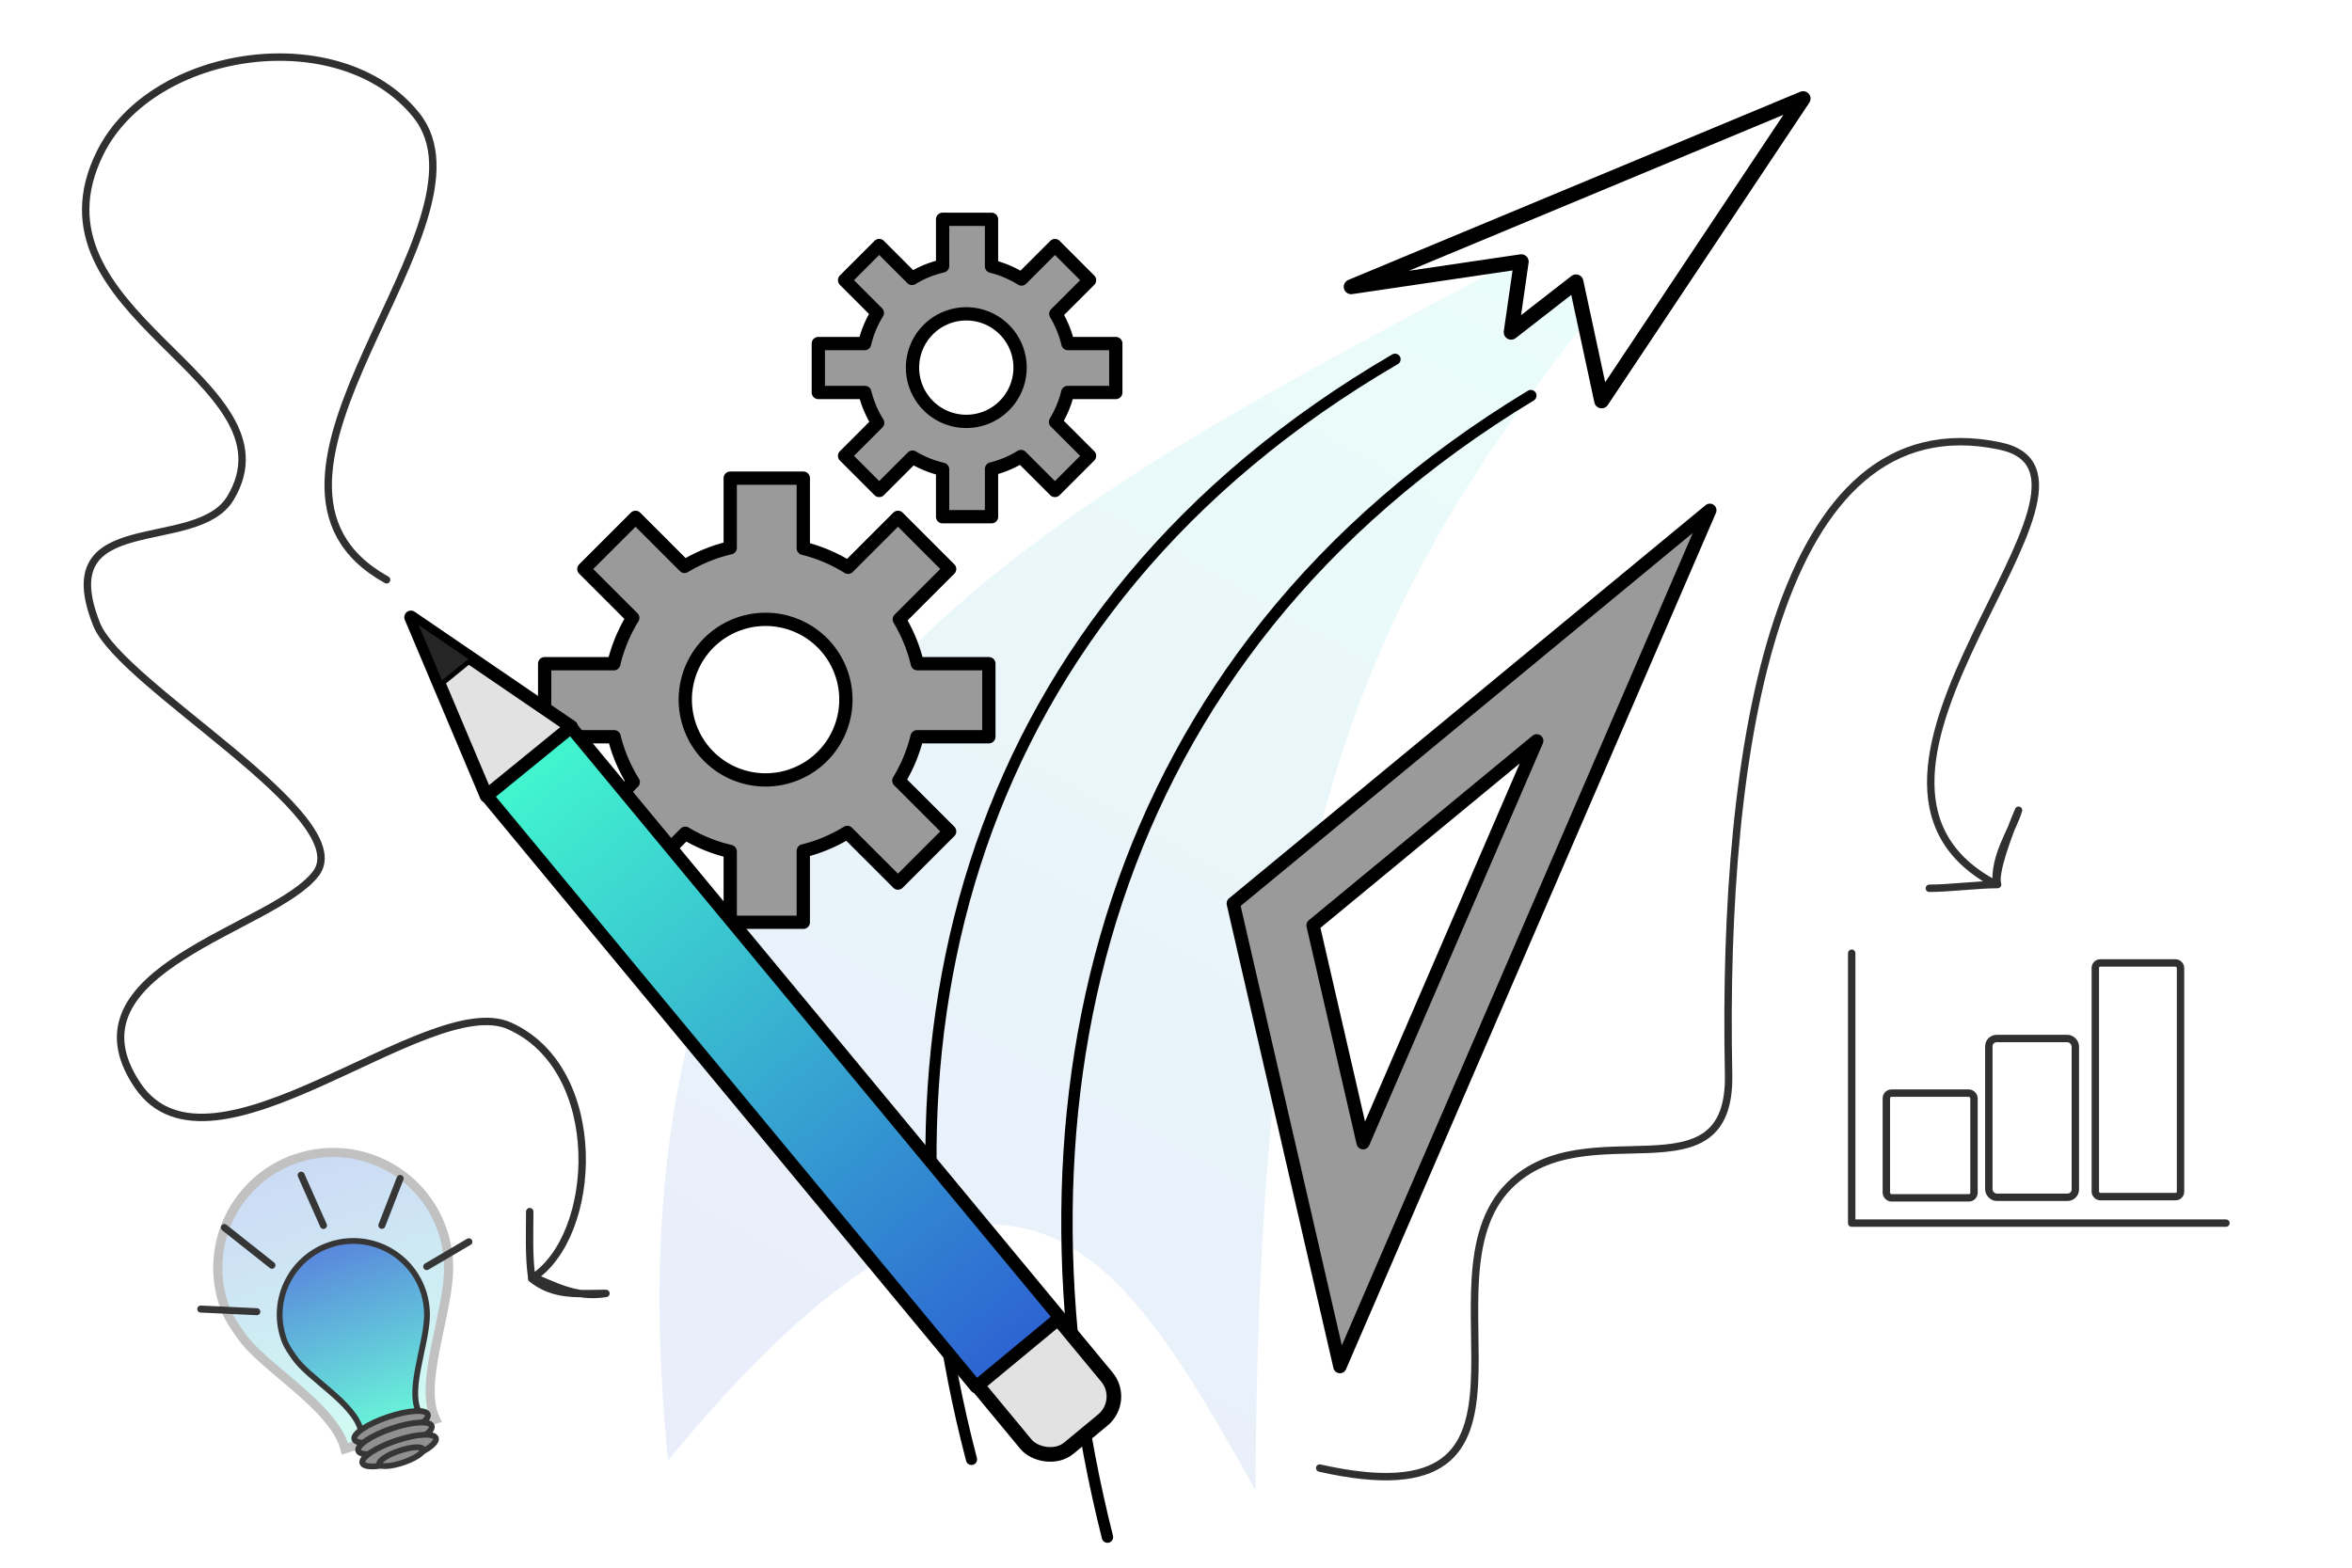 <svg xmlns="http://www.w3.org/2000/svg" xmlns:xlink="http://www.w3.org/1999/xlink" width="1200" height="800" viewBox="0 0 317.5 211.667" xmlns:v="https://vecta.io/nano"><style><![CDATA[@media(prefers-color-scheme: light){path1841{stroke:#ffffff}path1845{stroke:#ffffff}}.B{stroke:#000}.C{stroke-linejoin:round}.D{opacity:.809}.E{stroke-linecap:round}.F{fill-opacity:.788}.G{color-interpolation-filters:sRGB}.H{font-family:Poppins}.I{stroke-width:1.793}]]></style><defs><filter id="A" x="-.085" y="-.068" width="1.17" height="1.136" class="G"><feGaussianBlur stdDeviation="5.204"/></filter><linearGradient id="B" gradientUnits="userSpaceOnUse"><stop offset="0" stop-color="#41f2cf"/><stop offset="1" stop-color="#2d66d2"/></linearGradient><linearGradient xlink:href="#B" id="C" x1="180.689" y1="188.545" x2="179.5" y2="53.887"/><linearGradient id="D" x1="-46.838" y1="93.23" x2="-46.986" y2="195.598" gradientUnits="userSpaceOnUse"><stop offset="0" stop-color="#41f6cf"/><stop offset="1" stop-color="#2d64d2"/></linearGradient><linearGradient id="E" x1="122.308" y1="192.393" x2="213.221" y2="33.07" gradientUnits="userSpaceOnUse"><stop offset="0" stop-color="#2d64d2"/><stop offset="1" stop-color="#41f6cf"/></linearGradient><filter id="F" x="-.388" y="-.307" width="1.776" height="1.615" class="G"><feGaussianBlur stdDeviation="16.191"/></filter><linearGradient xlink:href="#B" id="G" x1="180.689" y1="188.545" x2="179.5" y2="53.887"/><path id="H" d="M179.173 53.123c-29.13 0-52.745 23.615-52.745 52.745-.273 5.914 2.475 14.168 2.831 15.395l-.035-.12c4.465 17.22 29.928 44.442 28.489 64.811l43.51.437c-2.132-17.183 19.263-41.708 26.95-61.002 2.474-6.211 3.745-12.835 3.745-19.521 0-29.13-23.615-52.745-52.745-52.745z"/></defs><path d="M90.186 197.179C78.508 82.65 156.887 64.204 236.215 17.528c-49.096 55.07-66.212 82.391-66.742 183.665-18.026-32.072-33.637-59.434-79.287-4.015z" opacity=".324" fill="url(#E)" filter="url(#A)"/><g fill="none" class="B C E"><path d="M131.142 197.045c-14.797-56.663-.815-114.711 57.177-148.537" stroke-width="1.508"/><path d="M149.497 207.542c-14.791-58.796-.814-119.03 57.152-154.129" stroke-width="1.535"/></g><path d="M98.575 64.56v9.4a21.05 21.05 0 0 0-6.165 2.514l-6.619-6.619-6.973 6.973 6.598 6.598a21.04 21.04 0 0 0-2.557 6.185h-9.335v9.862h9.375a21.08 21.08 0 0 0 2.581 6.121l-6.662 6.662 6.973 6.973 6.72-6.72a21.05 21.05 0 0 0 6.064 2.456v9.559h9.862v-9.637a21.05 21.05 0 0 0 5.947-2.494l6.836 6.836 6.973-6.973-6.857-6.857a21.07 21.07 0 0 0 2.458-5.926h9.694v-9.862h-9.654a21.05 21.05 0 0 0-2.437-5.988l6.796-6.796-6.973-6.973-6.737 6.737a21.06 21.06 0 0 0-6.046-2.56V64.56zm4.772 19.063a10.84 10.84 0 1 1 0 21.68 10.84 10.84 0 1 1 0-21.68zm23.897-54.012v6.295a14.1 14.1 0 0 0-4.129 1.683l-4.432-4.432-4.67 4.67 4.418 4.418a14.1 14.1 0 0 0-1.712 4.142h-6.251v6.604h6.278a14.1 14.1 0 0 0 1.729 4.099l-4.461 4.461 4.67 4.67 4.5-4.5a14.1 14.1 0 0 0 4.06 1.645v6.401h6.604v-6.453a14.1 14.1 0 0 0 3.982-1.67l4.578 4.578 4.67-4.67-4.591-4.591a14.1 14.1 0 0 0 1.646-3.968h6.491v-6.604h-6.465a14.1 14.1 0 0 0-1.632-4.009l4.55-4.55-4.67-4.67-4.511 4.511a14.1 14.1 0 0 0-4.049-1.714v-6.343zm3.195 12.765a7.26 7.26 0 1 1-5.133 12.392 7.26 7.26 0 0 1 5.133-12.392z" fill="#9a9a9a" class="B C I"/><g transform="translate(48.033 1.47)" class="B C"><g transform="rotate(320.377)"><rect width="14.199" height="18.216" x="-53.738" y="192.639" ry="4.115" fill="#e2e2e2" stroke-width="1.972"/><path d="M-53.976 92.767h14.673v103.747h-14.673z" fill="url(#D)" stroke-width="1.753"/></g><g transform="matrix(1.381 -1.143 1.143 1.381 -234.899 160.049)"><path d="M127.744 66.585l4.203-13.988 4.046 14.051z" fill="#e2e2e2"/><path d="M130.471 57.932l1.552-5.165 1.494 5.188z" fill="#262626" fill-opacity=".996" stroke-width=".369"/></g></g><g class="B C"><path d="M230.814 68.896l-64.334 53.087 14.396 62.534zm-23.368 31.128l-23.438 54.265-6.757-29.35z" fill="#9a9a9a" class="I"/><path id="avion" d="M182.394 38.721l22.965-3.39-1.37 9.531 8.759-6.811 3.458 16.08L243.41 13.31z" fill="#fff" stroke-width="2"/><path d="M52.189 78.284c-24.08-13.376 15.784-48.016 4.015-62.727C46 2.802 20.638 6.396 13.549 20.575 2.648 42.377 40.713 51.242 31.113 67.244c-4.628 7.713-24.439 1.127-18.065 17.062 3.302 8.255 35.325 25.998 29.607 33.622-5.622 7.496-34.643 12.934-24.087 28.604 9.877 14.662 39.165-12.916 50.182-8.029 13.143 5.83 12.057 28.47 3.011 34.124 3.047 2.444 6.274 2.007 10.036 2.007-4.279.7-7.164-1.259-10.036-2.258-.396-2.9-.251-5.854-.251-8.782" fill="none" class="D E"/></g><g transform="matrix(.997 -.338 .338 .997 -516.35 5.866)" opacity=".786" class="B"><g transform="matrix(.216 0 0 .216 415.636 290.772)"><g transform="translate(12.537 36.521)"><g transform="matrix(.829 0 0 .829 21.535 40.782)"><g stroke-width="4.16"><use xlink:href="#H" transform="matrix(1.567 0 0 1.567 -104.476 -96.37)" opacity=".311" fill="url(#G)" filter="url(#F)"/><use xlink:href="#H" fill="url(#C)"/><g fill="#727272"><ellipse cx="178.969" cy="190.702" rx="27.772" ry="7.425"/><ellipse cx="178.969" cy="199.378" rx="27.772" ry="7.425"/><ellipse cx="178.969" cy="208.631" rx="27.772" ry="7.425"/><ellipse cx="178.969" cy="213.24" rx="16.498" ry="4.411"/></g></g><path id="destello" d="M114.401 81.717L76.99 67.02m58.343-13.345l-23.604-36.52m67.695 21.362L175.861-.675m43.2 52.553l23.159-27.613m-2.227 65.899l34.293-7.126" opacity="1" fill-opacity=".707" fill="#636363" stroke-width="5.02" class="C E"/></g></g></g></g><ellipse cx="21.711" cy="244.466" rx=".887" ry=".177" opacity=".3" fill="#abc1ed"/><g fill="none" class="B C E"><path d="M249.964 128.702v36.442h50.519m-122.338 33.074c34.407 7.739 12.76-25.305 25.593-38.138 10.493-10.493 29.969 2.44 29.607-15.055-.916-44.372 6.504-91.169 36.633-84.807 19.313 4.078-28.035 44.849-.502 59.214-.312-3.963 2.166-7.221 3.011-10.036-1.411 3.341-3.339 8.52-2.823 10.036-2.676 0-6.545.502-9.221.502" class="D"/></g><g fill="#fff" class="B C F"><rect width="11.833" height="14.139" x="254.64" y="147.593" ry=".695" class="D"/><rect width="11.676" height="21.434" x="268.476" y="140.219" ry="1.053" class="D"/><rect width="11.502" height="31.55" x="282.851" y="130.016" ry=".663" class="D"/></g>
<style>
    #avion{
        animation: flotar 4s infinite ease alternate;
    }
    #destello{
        animation: destello 3s infinite ease alternate;
    }
    @keyframes flotar{
        to{
            transform:translate(2%,-3%);
        }
    }
    @keyframes destello{
        80%{
            stroke-width:5.02;
        }
        90%,100%{
            stroke-width:0;
        }
    }
</style>
</svg>